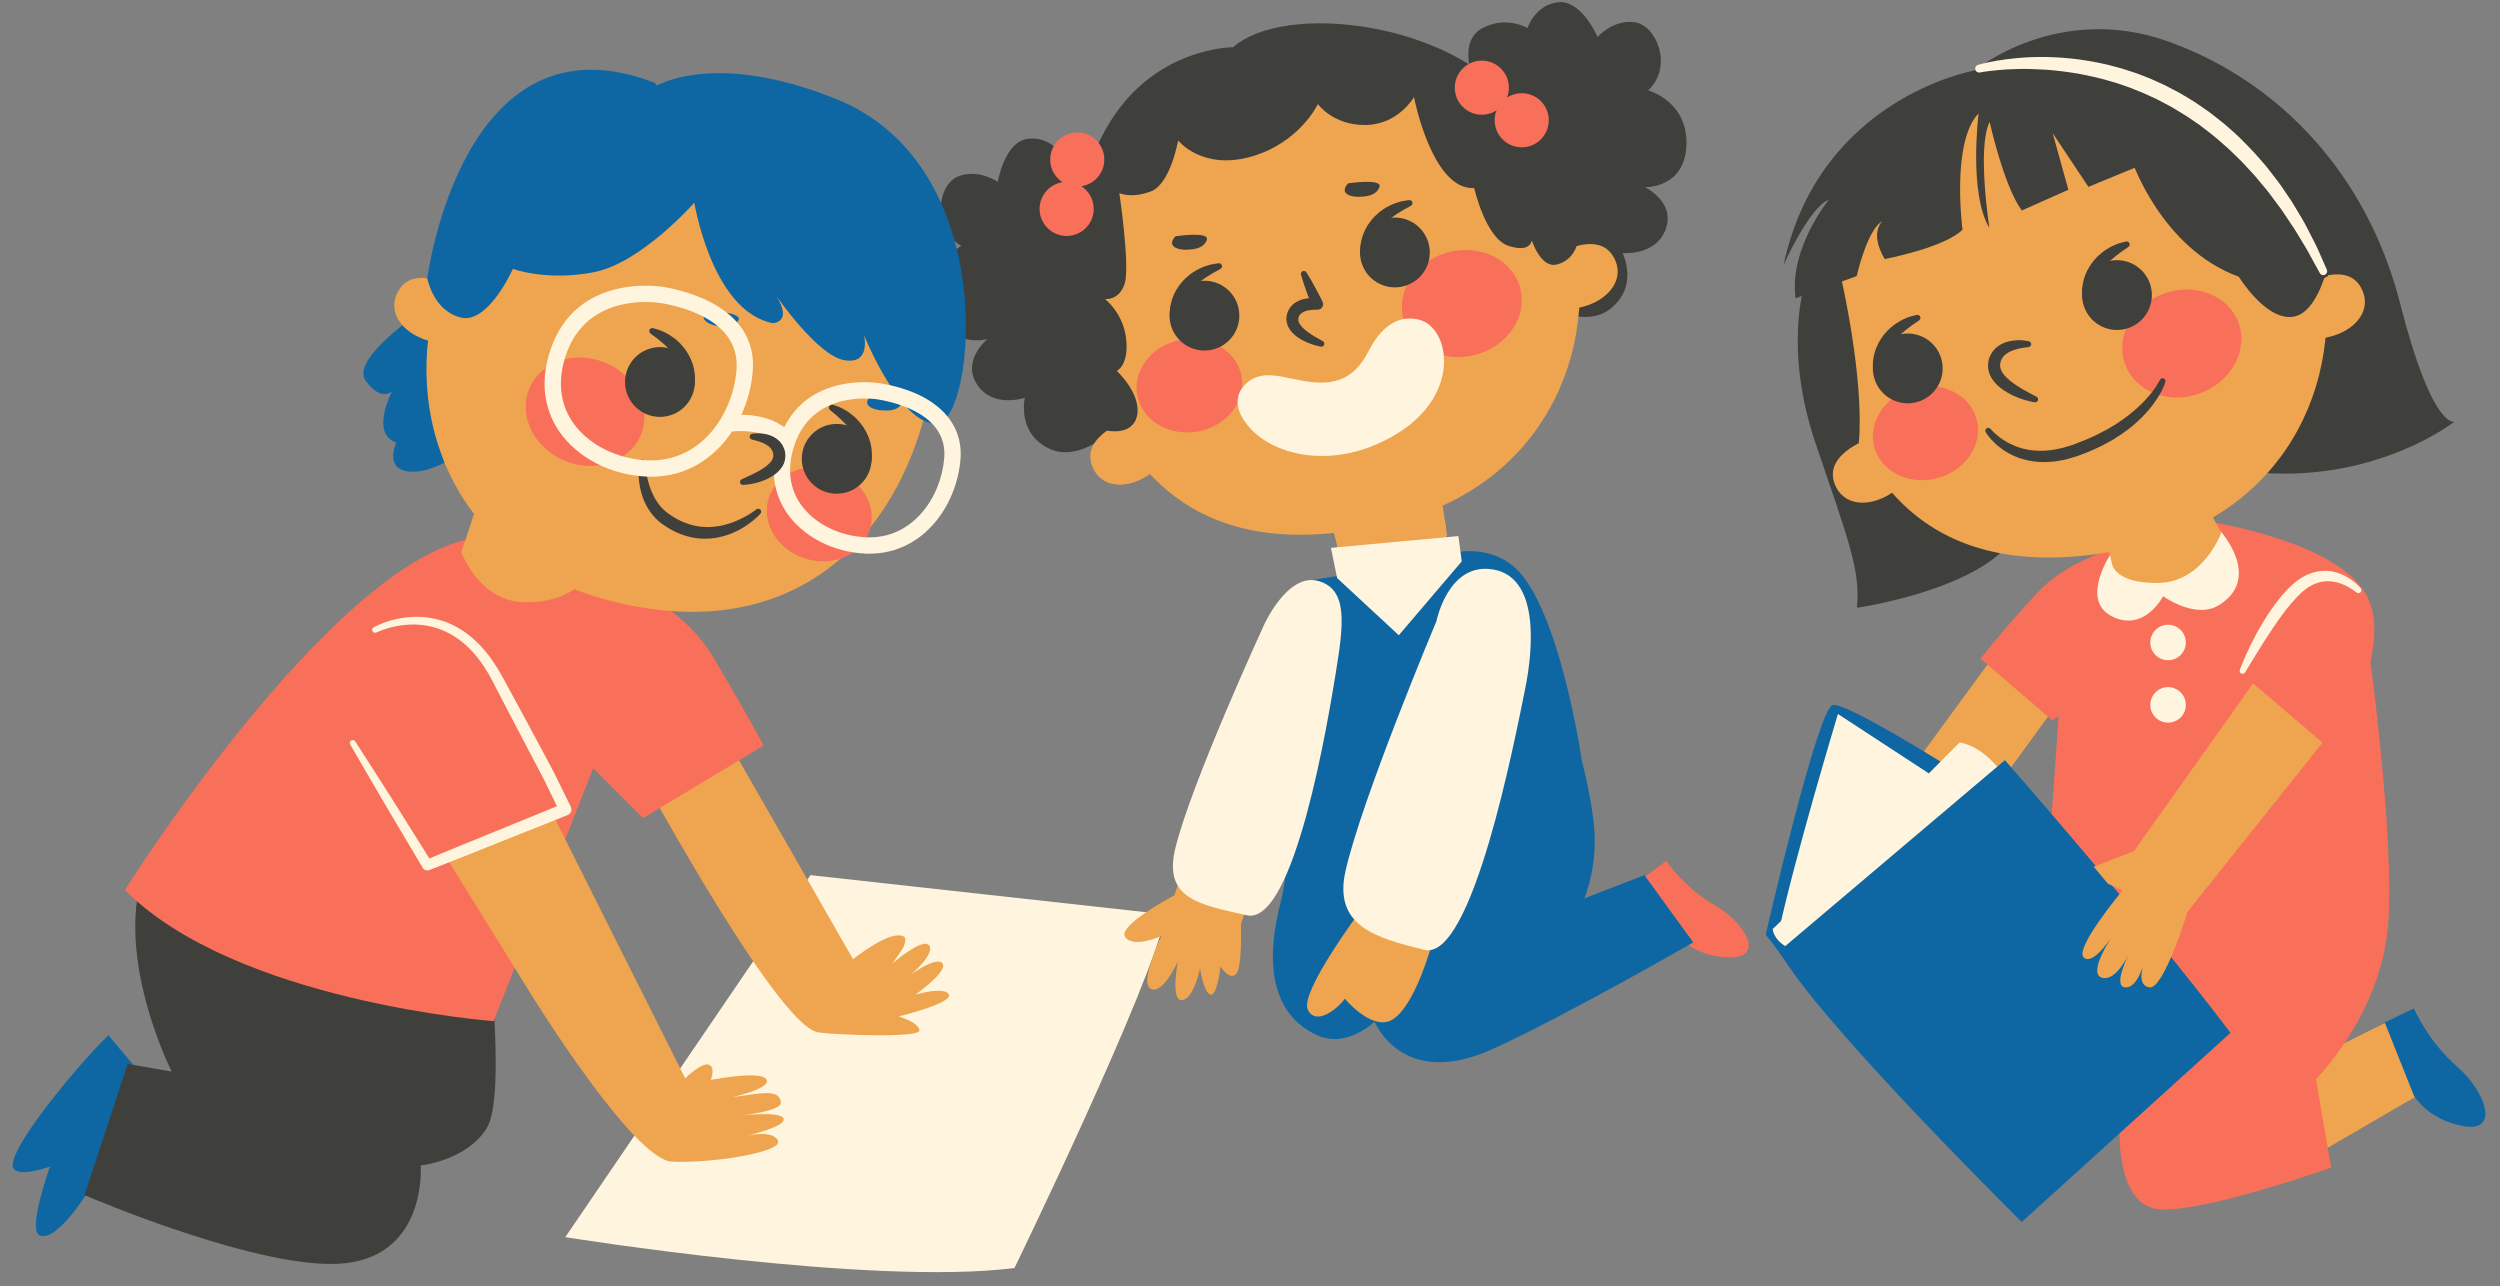 <?xml version="1.0" encoding="UTF-8"?><svg xmlns="http://www.w3.org/2000/svg" xmlns:xlink="http://www.w3.org/1999/xlink" height="242.2" preserveAspectRatio="xMidYMid meet" version="1.0" viewBox="-2.4 -0.4 470.7 242.2" width="470.7" zoomAndPan="magnify"><rect x="-2.4" y="-0.4" width="470.7" height="242.2" fill="#808080" stroke="none"/><g><g id="change1_9"><path d="M306.86,165.031l4.431-3.326c0,0,3.461,5.061,9.16,8.334 c5.698,3.273,9.4,9.703,3.067,9.8c-6.332,0.097-9.352-3.507-9.352-3.507L306.86,165.031z" fill="#F9705A"/></g><g id="change2_10"><path d="M271.504,103.626c0,0,7.557-1.798,12.464,4.027c7.669,9.101,11.431,34.951,11.431,34.951 L271.504,103.626z" fill="#0E67A3"/></g><g id="change2_12"><path d="M297.78,155.834c-0.866-11.957-8.694-35.046-11.995-44.349 c-0.433,0.145-0.918,0.228-1.456,0.228c-3.596,0-4.869-3.592-3.827-6.146l-2.369-1.167 c-11.352,0.07-19.611,2.124-19.611,2.124s26.105,75.034,27.931,74.88 C288.276,181.249,298.883,171.031,297.78,155.834z" fill="#0E67A3"/></g><g id="change2_2"><path d="M14.731,223.114c0,0-6.268,10.461-9.64,9.109c-3.373-1.348,5.731-24.021,8.778-29.591 l6.164,3.777L14.731,223.114z" fill="#0E67A3"/></g><g id="change2_8"><path d="M16.65,215.082c0,0-13.555,7.085-16.326,4.737c-2.772-2.346,13.038-20.975,17.689-25.295 l4.654,5.534L16.65,215.082z" fill="#0E67A3"/></g><g id="change3_8"><path d="M140.637,178.795l-36.605,53.736c0,0,57.523,9.275,84.571,5.81 c0,0,25.966-53.414,28.49-66.577l-66.899-7.393L140.637,178.795z" fill="#FFF5DE"/></g><g id="change4_7"><path d="M131.852,134.215l26.367,45.986c0,0,7.304-5.913,9.687-4.181c0,0,0.592,0.854-0.656,2.637 c-1.145,1.636-1.619,2.348-1.619,2.348s5.849-5.092,6.933-3.36c1.085,1.735-3.574,5.528-3.574,5.528 s4.984-3.685,6.067-2.167s-5.094,5.852-5.094,5.852s5.528-1.627,6.286,0c0.757,1.623-9.427,4.115-9.427,4.115 s3.685,1.085,3.9,2.603c0.216,1.514-15.706,0.875-19.025,0.412c-8.115-1.131-36.196-53.71-36.196-53.71 L131.852,134.215z" fill="#EFA54F"/></g><g id="change2_5"><path d="M76.365,58.63c0,0-12.807,8.627-9.917,12.647c2.888,4.019,4.969,2.015,4.969,2.015 s-4.206,7.868,0.792,9.655c0,0-2.652,5.658,3.386,5.459c6.036-0.198,13.437-7.14,13.437-7.14L76.365,58.63z" fill="#0E67A3"/></g><g id="change4_10"><path d="M224.145,151.903l-5.422,16.266c0,0-10.863,5.692-9.263,7.877 c1.605,2.185,6.819-0.226,6.819-0.226s-4.276,8.876-1.99,9.973c2.284,1.097,5.072-5.159,5.072-5.159 s-1.427,7.463,0.78,7.274c2.207-0.187,3.399-5.932,3.399-5.932s0.724,4.622,1.978,4.906 c1.254,0.283,1.889-5.324,1.889-5.324s1.503,2.56,2.83,1.539c1.327-1.02,1.011-9.534,1.011-9.534 l6.861-20.531L224.145,151.903z" fill="#EFA54F"/></g><g id="change5_16"><path d="M210.105,35.614c0,0,1.02-7.173-3.898-8.511c-4.918-1.339-8.343,1.972-8.343,1.972 s-2.446-3.955-6.814-3.332c-4.368,0.623-5.591,8.109-5.591,8.109s-3.592-2.56-7.463-1.031 c-3.871,1.53-5.086,9.884,0.609,13.06c0,0-6.795,3.715-4.582,11.658c2.212,7.941,9.5,5.904,9.5,5.904 s-4.93,3.975-1.964,8.542c2.964,4.568,8.993,2.505,8.993,2.505s-1.603,6.744,4.735,9.65 c6.339,2.905,14.116-5.468,13.735-5.423C208.644,78.764,210.105,35.614,210.105,35.614z" fill="#3F3F3C"/></g><g id="change5_1"><path d="M274.867,14.136c0,0-2.695-6.725,1.764-9.193c4.459-2.469,8.573-0.069,8.573-0.069 s1.437-4.422,5.826-4.854c4.391-0.433,7.356,6.548,7.356,6.548s2.881-3.34,7.005-2.776 c4.125,0.566,7.288,8.393,2.513,12.831c0,0,7.482,1.996,7.221,10.235c-0.262,8.241-7.824,7.994-7.824,7.994 s5.732,2.689,3.937,7.831c-1.793,5.142-8.141,4.569-8.141,4.569s3.159,6.172-2.307,10.5 c-5.465,4.328-15.011-1.956-14.63-2.003C286.542,55.701,274.867,14.136,274.867,14.136z" fill="#3F3F3C"/></g><g id="change4_14"><path d="M202.388,66.826c7.412,24.568,23.724,39.868,58.655,30.835 c27.73-7.17,39.223-33.563,31.809-58.131c-7.412-24.567-33.672-38.372-58.654-30.835 C209.217,16.233,194.975,42.259,202.388,66.826z" fill="#EFA54F"/></g><g id="change4_4"><path d="M290.359,47.645c0,0,7.87-4.79,10.916,0.124c3.044,4.914-2.024,10.01-9.336,10.097 L290.359,47.645z" fill="#EFA54F"/></g><g id="change4_5"><path d="M210.007,78.585c0,0-8.713,3.003-6.87,8.483c1.841,5.48,9,4.829,13.729-0.748L210.007,78.585 z" fill="#EFA54F"/></g><g id="change5_3"><path d="M246.293,64.865c-0.606-0.111-1.184-0.267-1.759-0.468c-0.575-0.19-1.137-0.445-1.692-0.732 c-0.273-0.162-0.555-0.298-0.816-0.498c-0.27-0.177-0.529-0.385-0.784-0.616 c-0.257-0.217-0.494-0.502-0.716-0.79c-0.207-0.321-0.413-0.641-0.535-1.049 c-0.076-0.19-0.133-0.39-0.146-0.608c-0.019-0.211-0.06-0.43-0.042-0.639 c0.027-0.209,0.06-0.419,0.101-0.626l0.03-0.156l0.004-0.019l0.002-0.009l0.036-0.102l0.01-0.025l0.019-0.051 l0.078-0.201c0.033-0.076,0.039-0.117,0.093-0.22l0.18-0.315c0.061-0.1,0.128-0.208,0.195-0.299l0.203-0.235 c0.135-0.162,0.285-0.3,0.445-0.421c0.155-0.135,0.322-0.24,0.491-0.333 c0.336-0.201,0.684-0.337,1.024-0.442c0.343-0.111,0.682-0.179,1.019-0.227c0.336-0.054,0.67-0.063,1-0.066 c0.34,0.002,0.637,0.015,1.022,0.063l-1.107,1.506c-0.203-0.485-0.385-0.979-0.573-1.47 c-0.192-0.488-0.37-0.984-0.546-1.48c-0.354-0.992-0.689-1.993-0.974-3.016c-0.082-0.297,0.092-0.606,0.39-0.688 c0.241-0.067,0.49,0.036,0.619,0.237c0.573,0.894,1.095,1.811,1.597,2.737c0.251,0.463,0.502,0.926,0.738,1.395 c0.239,0.469,0.485,0.933,0.712,1.408c0.25,0.527,0.025,1.158-0.502,1.408c-0.16,0.076-0.33,0.108-0.494,0.102 L245.5,57.917c-0.189-0.009-0.47-0.009-0.707,0.009c-0.245,0.015-0.488,0.051-0.722,0.086 c-0.233,0.041-0.461,0.092-0.665,0.164c-0.207,0.067-0.4,0.151-0.555,0.253 c-0.085,0.046-0.16,0.099-0.222,0.156c-0.073,0.05-0.138,0.103-0.185,0.167l-0.087,0.087 c-0.017,0.024-0.022,0.043-0.039,0.061c-0.015,0.019-0.031,0.036-0.052,0.052 c-0.021,0.019-0.053,0.12-0.08,0.177l-0.082,0.199l-0.021,0.049l-0.011,0.026l-0.002,0.003 c0.015-0.042-0.034,0.097,0.033-0.093l-0.002,0.004v0.007l-0.006,0.057c-0.011,0.076-0.026,0.151-0.048,0.226 c-0.014,0.076,0.011,0.147,0.003,0.222c-0.014,0.075,0.005,0.153,0.036,0.232 c0.021,0.159,0.123,0.328,0.211,0.503c0.125,0.169,0.231,0.358,0.398,0.531c0.155,0.178,0.325,0.352,0.522,0.515 c0.182,0.172,0.401,0.325,0.601,0.493c0.856,0.624,1.831,1.196,2.815,1.711l0.017,0.009 c0.273,0.143,0.377,0.478,0.235,0.751C246.77,64.796,246.526,64.907,246.293,64.865z" fill="#3F3F3C"/></g><g id="change1_12"><ellipse cx="272.82" cy="56.761" fill="#F9705A" rx="11.369" ry="9.993" transform="scale(-1) rotate(-14.614 -442.628 2127.683)"/></g><g id="change1_7"><ellipse cx="221.504" cy="72.217" fill="#F9705A" rx="9.986" ry="8.774" transform="scale(-1) rotate(-9.649 -855.628 2624.567)"/></g><g id="change5_4"><path d="M217.89,59.03c0.001,0.018-0.034-0.251-0.03-0.655c0.011-0.408,0.044-0.993,0.215-1.669 c0.067-0.344,0.194-0.701,0.321-1.081c0.162-0.366,0.296-0.776,0.527-1.15c0.207-0.388,0.435-0.785,0.724-1.149 c0.258-0.388,0.594-0.721,0.9-1.079c0.331-0.335,0.7-0.628,1.043-0.935c0.37-0.274,0.757-0.512,1.117-0.755 c0.381-0.21,0.762-0.388,1.116-0.56c0.355-0.174,0.72-0.267,1.041-0.38c0.64-0.24,1.211-0.296,1.596-0.369 c0.39-0.058,0.611-0.081,0.611-0.081c0.309-0.032,0.583,0.193,0.612,0.501c0.021,0.217-0.085,0.418-0.258,0.529 l-0.051,0.032c0,0-0.181,0.114-0.498,0.293c-0.159,0.088-0.351,0.198-0.572,0.309 c-0.227,0.105-0.457,0.267-0.718,0.419c-0.253,0.165-0.543,0.313-0.824,0.505c-0.277,0.196-0.565,0.408-0.873,0.603 c-0.283,0.229-0.566,0.475-0.869,0.703c-0.27,0.263-0.566,0.511-0.825,0.79c-0.252,0.285-0.541,0.541-0.757,0.85 c-0.112,0.15-0.231,0.295-0.352,0.435c-0.104,0.153-0.209,0.302-0.31,0.449 c-0.217,0.29-0.377,0.601-0.565,0.878c-0.145,0.298-0.323,0.568-0.443,0.836 c-0.269,0.526-0.454,0.989-0.586,1.312c-0.129,0.328-0.189,0.487-0.19,0.505 c-0.022,0.304-0.289,0.532-0.593,0.508C218.094,59.601,217.867,59.334,217.89,59.03z" fill="#3F3F3C"/></g><g id="change5_9"><circle cx="224.371" cy="59.026" fill="#3F3F3C" r="6.571"/></g><g id="change5_11"><path d="M253.75,47.14c0.002,0.018-0.034-0.251-0.029-0.656c0.01-0.406,0.043-0.993,0.214-1.669 c0.067-0.345,0.194-0.7,0.322-1.081c0.162-0.366,0.295-0.776,0.527-1.149c0.208-0.39,0.435-0.787,0.724-1.151 c0.259-0.386,0.593-0.72,0.901-1.077c0.331-0.334,0.698-0.627,1.043-0.935c0.37-0.274,0.757-0.512,1.116-0.756 c0.382-0.208,0.763-0.387,1.117-0.559c0.355-0.174,0.72-0.267,1.04-0.38c0.641-0.24,1.21-0.297,1.597-0.369 c0.389-0.06,0.611-0.083,0.611-0.083c0.307-0.03,0.581,0.195,0.611,0.502c0.022,0.219-0.084,0.419-0.258,0.529 l-0.05,0.032c0,0-0.181,0.115-0.498,0.295c-0.161,0.087-0.351,0.198-0.572,0.309 c-0.227,0.103-0.459,0.265-0.718,0.419c-0.254,0.165-0.544,0.313-0.824,0.503c-0.277,0.198-0.565,0.408-0.873,0.604 c-0.283,0.23-0.566,0.475-0.871,0.703c-0.27,0.264-0.565,0.511-0.823,0.791c-0.252,0.285-0.542,0.541-0.757,0.85 c-0.113,0.15-0.231,0.293-0.352,0.435c-0.106,0.151-0.21,0.301-0.314,0.449 c-0.216,0.289-0.376,0.599-0.565,0.878c-0.145,0.298-0.324,0.566-0.443,0.835 c-0.269,0.527-0.454,0.989-0.586,1.312c-0.129,0.33-0.189,0.489-0.19,0.506 c-0.022,0.304-0.289,0.531-0.594,0.508C253.954,47.709,253.727,47.444,253.75,47.14z" fill="#3F3F3C"/></g><g id="change5_5"><path d="M266.6,45.513c0.897,3.516-1.226,7.095-4.741,7.991c-3.519,0.897-7.097-1.227-7.994-4.742 c-0.895-3.519,1.227-7.096,4.744-7.994C262.126,39.873,265.702,41.997,266.6,45.513z" fill="#3F3F3C"/></g><g id="change5_13"><path d="M219.421,26.034c0,0,4.408,5.649,13.632,3.089c9.223-2.56,12.68-9.931,12.68-9.931 s2.802,4.009,8.973,3.941c6.173-0.069,9.121-5.252,9.121-5.252s3.372,17.566,11.335,17.132 c0,0,2.152,9.441,6.404,10.859c4.251,1.419,4.44-1.019,4.44-1.019s1.639,5.215,4.627,4.563 c2.99-0.653,3.784-3.426,3.784-3.426s0.291-11.457-11.808-26.898c-12.097-15.442-43.159-19.166-52.845-10.594 c0,0-15.368-0.111-24.011,15.514c-7.371,13.322-9.995,28.429-4.047,46.546c0,0,1.867,6.755,4.306,10.12 c0,0,5.008,1.083,5.702-2.989c0.695-4.07-3.848-8.254-3.848-8.254s2.275-0.999,1.777-5.936 c-0.499-4.938-4.006-7.604-4.006-7.604s2.649,0.356,3.71-2.861c1.06-3.218-0.996-17.07-0.996-17.07 s2.255,1.08,5.947-0.331C217.993,34.222,219.421,26.034,219.421,26.034z" fill="#3F3F3C"/></g><g id="change3_7"><path d="M232.145,79.193c0,0-3.304-3.886-0.183-7.125c2.94-3.052,6.697-1.505,10.907-0.77 c5.042,0.881,9.375,0.397,12.392-5.56c3.018-5.956,6.789-6.678,9.607-5.928 c5.661,1.507,7.952,13.809-4.027,21.307C248.862,88.617,236.503,85.338,232.145,79.193z" fill="#FFF5DE"/></g><g id="change2_4"><path d="M244.573,108.814l27.404-4.415l14.269,68.074l20.966-8.103l9.19,12.662 c0,0-23.707,13.664-37.644,20.028c-17.227,7.868-22.349-5.114-22.349-5.114s-5.195,5.114-10.804,2.578 c-7.383-3.338-10.357-11.493-6.929-24.846c1.467-5.717,2.701-20.895,3.106-28.757 C242.798,121.16,244.573,108.814,244.573,108.814z" fill="#0E67A3"/></g><g id="change3_12"><path d="M249.352,102.276c0,0,1.2,5.108,4.476,6.632c3.274,1.525,12.938-0.556,14.882-2.932 c1.942-2.376,0.959-6.385,0.959-8.281C269.668,95.636,249.352,102.276,249.352,102.276z" fill="#FFF5DE"/></g><g id="change4_9"><path d="M249.352,102.276l-2.35-9.078l21.334-4.127l1.706,11.212c0,0-2.419,6.302-10.894,6.407 C250.675,106.793,249.352,102.276,249.352,102.276z" fill="#EFA54F"/></g><g id="change4_19"><path d="M253.433,171.515c0,0-11.038,14.852-9.617,18.114c1.417,3.263,5.644-0.084,6.989-1.998 c0,0,4.589,5.571,8.333,4.236c3.742-1.335,6.876-10.329,8.133-14.738 C267.271,177.129,259.955,170.088,253.433,171.515z" fill="#EFA54F"/></g><g id="change5_26"><path d="M89.252,175.213c0,0,3.787,30.655,0,36.785c-3.786,6.131-12.441,7.033-12.441,7.033 s1.261,16.59-14.066,18.392c-15.326,1.804-49.227-12.803-49.227-12.803l8.114-24.703l8.295,1.442 c0,0-14.425-28.492-1.443-44.72L89.252,175.213z" fill="#3F3F3C"/></g><g id="change1_1"><path d="M109.288,107.292c0,0,15.508,3.967,22.722,16.229c7.212,12.262,9.375,16.455,9.375,16.455 l-22.72,13.659l-9.377-9.377l-18.753,47.605c0,0-48.508-3.606-69.424-24.703c0,0,38.228-60.723,64.915-66.067 L109.288,107.292z" fill="#F9705A"/></g><g id="change4_15"><path d="M170.834,80.809c-7.733,24.471-28.018,40.258-59.504,31.588 c-27.617-7.604-38.782-34.074-31.049-58.543c7.732-24.468,34.172-37.93,59.053-30.066 C164.214,31.651,178.565,56.341,170.834,80.809z" fill="#EFA54F"/></g><g id="change4_3"><path d="M83.693,54.11c0,0-7.808-4.894-10.916-0.019c-3.108,4.873,1.892,10.037,9.202,10.219 L83.693,54.11z" fill="#EFA54F"/></g><g id="change1_8"><path d="M118.259,81.478c-2.11,5.1-8.525,7.282-14.326,4.882 c-5.801-2.404-8.794-8.485-6.682-13.585c2.112-5.096,8.527-7.281,14.329-4.877 C117.379,70.302,120.371,76.381,118.259,81.478z" fill="#F9705A"/></g><g id="change1_10"><ellipse cx="151.854" cy="96.4" fill="#F9705A" rx="9.985" ry="8.775" transform="rotate(17.536 151.836 96.383)"/></g><g id="change5_20"><path d="M160.399,87.103c0.003-0.018-0.026-0.184-0.09-0.532c-0.069-0.345-0.162-0.833-0.323-1.401 c-0.067-0.286-0.19-0.584-0.275-0.905c-0.133-0.309-0.231-0.644-0.387-0.969 c-0.072-0.165-0.147-0.333-0.222-0.5c-0.092-0.162-0.181-0.327-0.263-0.494 c-0.151-0.345-0.387-0.65-0.58-0.98c-0.2-0.323-0.443-0.622-0.657-0.933 c-0.255-0.282-0.485-0.577-0.719-0.857c-0.266-0.25-0.508-0.512-0.742-0.758 c-0.239-0.241-0.495-0.442-0.713-0.653c-0.225-0.199-0.421-0.403-0.623-0.548 c-0.196-0.151-0.362-0.296-0.502-0.414c-0.277-0.237-0.435-0.383-0.435-0.383l-0.042-0.041 c-0.226-0.213-0.236-0.566-0.023-0.791c0.149-0.16,0.371-0.211,0.567-0.153c0,0,0.215,0.065,0.584,0.198 c0.366,0.144,0.914,0.309,1.497,0.666c0.294,0.172,0.634,0.335,0.948,0.572c0.315,0.238,0.654,0.485,0.988,0.763 c0.308,0.309,0.642,0.617,0.951,0.956c0.279,0.367,0.585,0.727,0.846,1.118c0.233,0.409,0.499,0.802,0.679,1.23 c0.212,0.414,0.359,0.846,0.489,1.268c0.156,0.412,0.209,0.84,0.297,1.228c0.053,0.4,0.109,0.773,0.109,1.123 c0.039,0.697-0.04,1.278-0.107,1.68c-0.074,0.398-0.162,0.654-0.156,0.638 c-0.034,0.302-0.309,0.519-0.612,0.484C160.581,87.679,160.363,87.405,160.399,87.103z" fill="#3F3F3C"/></g><g id="change5_10"><circle cx="155.135" cy="85.987" fill="#3F3F3C" r="6.572"/></g><g id="change5_24"><path d="M127.172,72.347c0.002-0.018-0.035-0.183-0.119-0.526c-0.086-0.34-0.205-0.823-0.398-1.381 c-0.084-0.282-0.222-0.572-0.327-0.887c-0.148-0.303-0.264-0.631-0.438-0.948c-0.082-0.161-0.165-0.322-0.248-0.487 c-0.101-0.156-0.198-0.316-0.29-0.479c-0.17-0.336-0.422-0.628-0.632-0.945c-0.219-0.313-0.477-0.598-0.708-0.897 c-0.27-0.267-0.518-0.548-0.766-0.815c-0.279-0.235-0.535-0.484-0.782-0.718 c-0.252-0.228-0.519-0.413-0.747-0.611c-0.235-0.189-0.442-0.381-0.652-0.514 c-0.205-0.141-0.379-0.275-0.525-0.385c-0.289-0.222-0.454-0.361-0.454-0.361l-0.045-0.037 c-0.235-0.199-0.266-0.553-0.066-0.788c0.142-0.168,0.36-0.232,0.56-0.184c0,0,0.217,0.052,0.595,0.165 c0.371,0.124,0.929,0.259,1.529,0.585c0.303,0.157,0.651,0.299,0.978,0.519 c0.328,0.22,0.681,0.45,1.029,0.709c0.324,0.289,0.675,0.58,1.003,0.9c0.298,0.352,0.623,0.694,0.904,1.07 c0.257,0.396,0.543,0.773,0.745,1.191c0.236,0.4,0.407,0.825,0.559,1.239c0.18,0.401,0.255,0.827,0.365,1.21 c0.073,0.396,0.151,0.766,0.17,1.116c0.077,0.692,0.029,1.278-0.016,1.682 c-0.051,0.402-0.124,0.662-0.119,0.644c-0.019,0.305-0.28,0.536-0.585,0.518 C127.385,72.913,127.154,72.65,127.172,72.347z" fill="#3F3F3C"/></g><g id="change5_8"><circle cx="121.855" cy="71.522" fill="#3F3F3C" r="6.571"/></g><g id="change4_1"><path d="M107.442,108.841l2.3-9.763L87.189,95.333l-2.727,8.235c0,0,3.371,9.282,11.846,9.42 C104.78,113.123,107.442,108.841,107.442,108.841z" fill="#EFA54F"/></g><g id="change2_9"><path d="M128.15,36.847c0,0,3.201,21.3,14.957,23.601c0,0,3.812-0.084,0.666-5.134 c0,0,7.708,11.249,12.81,12.106s3.678-4.743,3.678-4.743s7.038,17.459,13.911,16.654 c6.872-0.806,12.307-48.344-19.038-61.044c-23.793-9.64-34.764-2.109-34.764-2.109L128.15,36.847z" fill="#0E67A3"/></g><g id="change2_13"><path d="M128.312,37.775c0,0-9.964,11.335-18.891,13.075c-8.929,1.739-15.254-0.629-15.254-0.629 s-4.638,10.47-9.833,9.164c-5.194-1.307-6.281-7.381-6.281-7.381s6.534-50.955,42.867-36.785 C120.921,15.219,132.12,30.667,128.312,37.775z" fill="#0E67A3"/></g><g id="change2_3"><path d="M161.648,74.09c0,0,6.644-0.201,5.777,1.41c-0.867,1.612-2.793,1.425-3.971,1.357 C162.281,76.79,159.511,75.954,161.648,74.09z" fill="#0E67A3"/></g><g id="change2_7"><path d="M130.975,58.035c0,0,6.637,0.37,5.633,1.901c-1.003,1.531-2.903,1.179-4.07,1.011 C131.371,60.78,128.684,59.709,130.975,58.035z" fill="#0E67A3"/></g><g id="change4_6"><path d="M101.658,152.913l25.519,50.852c0,0,13.964-3.191,14.783-0.817 c0.584,1.696-6.49,3.226-6.49,3.226c5.315-0.709,9.021-1.669,9.146,1.063c0.068,1.56-7.517,2.409-7.517,2.409 s7.479-0.92,8.045,0.569c0.568,1.489-6.84,3.188-6.84,3.188s4.997-1.123,5.777,1.029 c0.779,2.153-12.729,4.247-19.977,3.886c-7.248-0.36-26.243-31.076-26.243-31.076l-16.123-26.011L101.658,152.913z" fill="#EFA54F"/></g><g id="change4_16"><path d="M126.211,203.007c0,0,3.472-3.561,4.913-2.929c1.444,0.631,0,3.606,0,3.606 s-4.012,1.578-4.146,1.578S126.211,203.007,126.211,203.007z" fill="#EFA54F"/></g><g><g id="change4_12"><path d="M431.172,218.434l21.567-12.548l-5.532-13.941c0,0-19.323,9.444-19.323,9.931 C427.884,202.364,431.172,218.434,431.172,218.434z" fill="#EFA54F"/></g><g id="change4_18"><path d="M372.152 124.23L344.818 161.621 355.537 172.473 384.808 132.316z" fill="#EFA54F"/></g><g id="change1_5"><path d="M392.935,105.454c0,0,6.192-2.571,2.42-2.285c-1.478,0.112-9.232,2.724-14.19,8.054 c-5.943,6.392-10.674,12.401-10.674,12.401l13.551,11.632l8.894-6.984V105.454z" fill="#F9705A"/></g><g id="change1_2"><path d="M443.293,119.533c0,0,5.334,37.775,3.914,54.458c-1.422,16.683-13.555,28.789-13.555,28.789 l2.853,16.657c0,0-23.723,8.437-32.245,7.862c-8.523-0.576-7.564-15.724-7.564-15.724L383.466,159.04l2.503-35.545 c0,0,2.674-17.896,10.696-20.744c13.852-4.918,17.162-4.87,17.162-4.87s24.706,3.766,29.623,14.339 c4.916,10.572-6.944,29.364-6.944,29.364l-19.295-9.269c0,0,5.756-24.849,20.329-22.955" fill="#F9705A"/></g><g id="change2_11"><path d="M365.499,144.573c0,0-19.981-12.626-22.802-12.248c-2.821,0.377-12.656,43.278-12.656,43.278 s1.703,2.043,3.59,4.787c1.885,2.746,24.58-10.664,25.051-10.898 C359.152,169.257,365.499,144.573,365.499,144.573z" fill="#0E67A3"/></g><g id="change3_2"><path d="M369.732,151.083l-26.086-17.055c0,0-8.026,26.637-11.036,40.517L369.732,151.083z" fill="#FFF5DE"/></g><g id="change3_4"><path d="M374.313,144.808c0,0-3.289-4.701-7.757-5.406c0,0-34.754,34.902-35.105,35.019 c-0.353,0.117,0.666,4.115,5.956,4.295C342.697,178.894,374.313,144.808,374.313,144.808z" fill="#FFF5DE"/></g><g id="change5_18"><path d="M369.389,12.866c0,0,15.679-12.993,36.665-5.378c20.987,7.615,37.305,25.222,43.438,49.24 c6.134,24.021,10.255,22.255,10.255,22.255s-14.382,11.337-36.627,9.621c-22.247-1.718-53.499-75.1-53.499-75.1" fill="#3F3F3C"/></g><g id="change5_7"><path d="M337.404,53.056c0,0-4.059,12.049,2.025,29.992c6.082,17.944,8.537,24.002,7.787,30.992 c0,0,22.934-3.334,29.413-13.051c6.477-9.715-29.211-58.14-29.211-58.14L337.404,53.056z" fill="#3F3F3C"/></g><g id="change2_6"><path d="M332.61,178.675l42.474-35.952c0,0,26.588,30.267,42.472,51.336l-39.294,35.617 C378.262,229.676,339.466,191.383,332.61,178.675z" fill="#0E67A3"/></g><g id="change4_2"><path d="M342.685,70.061c6.769,24.754,22.674,40.475,57.83,32.355 c27.91-6.443,40.085-32.527,33.316-57.282c-6.769-24.752-32.662-39.237-57.831-32.355 C350.833,19.663,335.917,45.31,342.685,70.061z" fill="#EFA54F"/></g><g id="change4_13"><path d="M431.127,53.182c0,0,7.993-4.584,10.909,0.409c2.915,4.99-2.285,9.953-9.596,9.85 L431.127,53.182z" fill="#EFA54F"/></g><g id="change4_8"><path d="M349.994,82.014c0,0-8.786,2.776-7.089,8.303c1.697,5.525,8.872,5.062,13.745-0.39 L349.994,82.014z" fill="#EFA54F"/></g><g id="change5_21"><path d="M380.701,75.341c0,0-0.321-0.043-0.853-0.162c-0.532-0.123-1.288-0.322-2.171-0.661 s-1.899-0.803-2.919-1.511c-0.504-0.361-1.027-0.766-1.488-1.294c-0.462-0.521-0.897-1.149-1.153-1.913 c-0.25-0.76-0.279-1.628-0.09-2.386l0.033-0.143l0.018-0.071l0.004-0.018l0.003-0.009l0.034-0.103 l0.011-0.026l0.083-0.205l0.176-0.408c0.213-0.356,0.435-0.764,0.69-1.001c0.476-0.571,1.087-0.914,1.64-1.185 c0.565-0.249,1.112-0.403,1.61-0.477c0.999-0.169,1.81-0.121,2.371-0.061c0.28,0.029,0.5,0.073,0.649,0.1 c0.156,0.032,0.24,0.049,0.24,0.049c0.299,0.062,0.491,0.355,0.43,0.654 c-0.051,0.244-0.253,0.416-0.487,0.44l-0.056,0.005c0,0-0.066,0.006-0.191,0.019 c-0.133,0.017-0.326,0.042-0.574,0.074c-0.491,0.071-1.195,0.198-1.956,0.457 c-0.384,0.122-0.761,0.31-1.126,0.514c-0.343,0.229-0.681,0.482-0.906,0.805 c-0.156,0.16-0.164,0.293-0.273,0.419l-0.144,0.407l-0.075,0.207l-0.01,0.026 c-0.008,0.023,0.06-0.177,0.03-0.09v0.004l-0.002,0.009l-0.008,0.037l-0.013,0.074 c-0.085,0.396-0.06,0.773,0.071,1.157c0.234,0.783,0.978,1.562,1.754,2.205 c0.792,0.644,1.647,1.176,2.392,1.619c0.753,0.433,1.402,0.78,1.859,1.017 c0.456,0.234,0.717,0.368,0.717,0.368l0.01,0.005c0.274,0.141,0.383,0.478,0.241,0.753 C381.163,75.258,380.93,75.372,380.701,75.341z" fill="#3F3F3C"/></g><g id="change1_14"><ellipse cx="408.439" cy="64.29" fill="#F9705A" rx="11.369" ry="9.994" transform="scale(-1) rotate(-20.254 -359.879 2286.603)"/></g><g id="change1_3"><ellipse cx="360.125" cy="81.165" fill="#F9705A" rx="9.984" ry="8.774" transform="rotate(164.709 360.126 81.16)"/></g><g id="change5_25"><path d="M405.295,71.532c0,0-0.012,0.037-0.034,0.109c-0.028,0.079-0.07,0.195-0.125,0.347 c-0.112,0.286-0.277,0.705-0.541,1.205c-0.525,0.998-1.363,2.387-2.642,3.833 c-0.631,0.729-1.367,1.473-2.194,2.202c-0.423,0.351-0.841,0.738-1.303,1.086 c-0.462,0.347-0.939,0.696-1.429,1.044c-0.506,0.322-1.02,0.65-1.539,0.983 c-0.524,0.325-1.082,0.606-1.633,0.907c-0.547,0.313-1.128,0.561-1.703,0.828 c-0.578,0.262-1.15,0.546-1.749,0.758c-0.595,0.223-1.19,0.445-1.783,0.667l-0.164,0.058l-0.11,0.032 l-0.222,0.064l-0.442,0.127l-0.881,0.254c-0.571,0.181-1.279,0.258-1.902,0.377 c-0.642,0.141-1.267,0.115-1.885,0.173c-1.238,0.06-2.446-0.073-3.566-0.29 c-0.558-0.12-1.092-0.287-1.606-0.435c-0.496-0.208-0.987-0.378-1.432-0.601 c-0.892-0.44-1.664-0.925-2.286-1.43c-0.64-0.482-1.133-0.979-1.526-1.393 c-0.396-0.414-0.659-0.784-0.843-1.033c-0.088-0.13-0.155-0.231-0.201-0.298 c-0.048-0.077-0.072-0.117-0.072-0.117c-0.161-0.258-0.083-0.598,0.175-0.759 c0.231-0.144,0.526-0.097,0.701,0.098l0.042,0.047c0,0,0.092,0.102,0.265,0.293 c0.188,0.197,0.477,0.474,0.864,0.81c0.391,0.33,0.875,0.724,1.485,1.086 c0.597,0.384,1.319,0.729,2.115,1.058c0.399,0.164,0.837,0.273,1.274,0.422 c0.457,0.087,0.919,0.216,1.405,0.289c0.977,0.131,2.017,0.179,3.095,0.099c1.106-0.073,2.127-0.283,3.263-0.566 l0.879-0.264l0.44-0.133l0.222-0.066l0.11-0.034c0.051-0.016-0.055,0.018-0.04,0.013l0.014-0.005l0.026-0.01 l0.052-0.02c0.56-0.217,1.121-0.435,1.683-0.652c0.57-0.198,1.111-0.458,1.658-0.699 c0.545-0.246,1.099-0.473,1.613-0.761c0.518-0.281,1.047-0.533,1.55-0.815 c0.497-0.293,0.987-0.584,1.47-0.869c0.932-0.619,1.832-1.221,2.635-1.86c0.801-0.638,1.533-1.272,2.172-1.897 c1.276-1.25,2.223-2.412,2.792-3.28c0.284-0.434,0.5-0.777,0.633-1.016c0.061-0.114,0.108-0.201,0.141-0.259 c0.032-0.067,0.049-0.102,0.049-0.102l0.005-0.011c0.132-0.275,0.463-0.392,0.738-0.26 C405.257,70.989,405.375,71.273,405.295,71.532z" fill="#3F3F3C"/></g><g id="change5_17"><path d="M350.341,69.606c0.004,0.018-0.06-0.246-0.095-0.649 c-0.029-0.406-0.055-0.992,0.05-1.681c0.032-0.35,0.124-0.716,0.214-1.108 c0.125-0.379,0.217-0.801,0.412-1.196c0.168-0.407,0.354-0.825,0.606-1.215c0.22-0.411,0.519-0.776,0.79-1.161 c0.297-0.365,0.635-0.694,0.946-1.033c0.341-0.309,0.702-0.585,1.037-0.862c0.358-0.246,0.72-0.46,1.057-0.667 c0.335-0.207,0.689-0.336,0.997-0.48c0.613-0.302,1.176-0.415,1.553-0.524c0.381-0.098,0.6-0.142,0.6-0.142 c0.303-0.061,0.598,0.136,0.658,0.439c0.043,0.214-0.043,0.425-0.204,0.551l-0.047,0.037 c0,0-0.17,0.132-0.468,0.342c-0.15,0.103-0.329,0.231-0.539,0.364c-0.215,0.126-0.429,0.309-0.672,0.488 c-0.236,0.189-0.511,0.364-0.77,0.583c-0.257,0.223-0.522,0.461-0.81,0.685 c-0.26,0.257-0.518,0.529-0.797,0.785c-0.243,0.29-0.513,0.564-0.742,0.868 c-0.223,0.309-0.485,0.591-0.669,0.92c-0.099,0.16-0.202,0.316-0.308,0.467 c-0.091,0.161-0.18,0.321-0.268,0.477c-0.186,0.31-0.315,0.634-0.476,0.929 c-0.116,0.31-0.267,0.596-0.359,0.875c-0.216,0.551-0.353,1.029-0.454,1.364 c-0.096,0.34-0.141,0.504-0.139,0.522c0.007,0.305-0.235,0.557-0.54,0.564 C350.6,70.153,350.347,69.911,350.341,69.606z" fill="#3F3F3C"/></g><g id="change5_2"><circle cx="356.791" cy="68.966" fill="#3F3F3C" r="6.571"/></g><g id="change5_22"><path d="M389.735,55.794c0.004,0.018-0.06-0.246-0.096-0.649 c-0.028-0.406-0.053-0.993,0.051-1.681c0.032-0.35,0.124-0.716,0.214-1.109 c0.125-0.379,0.217-0.801,0.411-1.196c0.169-0.407,0.355-0.825,0.606-1.215c0.221-0.41,0.52-0.775,0.791-1.161 c0.297-0.365,0.635-0.693,0.946-1.034c0.342-0.308,0.702-0.584,1.037-0.861c0.358-0.245,0.72-0.46,1.057-0.666 c0.335-0.207,0.689-0.336,0.997-0.481c0.614-0.302,1.176-0.415,1.553-0.524c0.381-0.097,0.6-0.142,0.6-0.141 c0.304-0.061,0.598,0.136,0.658,0.439c0.044,0.215-0.042,0.425-0.203,0.551l-0.048,0.037 c0,0-0.169,0.132-0.467,0.342c-0.15,0.103-0.33,0.231-0.54,0.364c-0.215,0.126-0.429,0.31-0.672,0.488 c-0.236,0.189-0.511,0.365-0.77,0.583c-0.257,0.223-0.521,0.46-0.81,0.685 c-0.26,0.257-0.518,0.529-0.797,0.785c-0.242,0.29-0.513,0.565-0.743,0.868 c-0.222,0.309-0.485,0.591-0.669,0.92c-0.098,0.16-0.2,0.315-0.308,0.467 c-0.09,0.162-0.179,0.321-0.267,0.477c-0.185,0.31-0.315,0.635-0.476,0.93 c-0.115,0.31-0.266,0.596-0.359,0.874c-0.216,0.551-0.353,1.028-0.453,1.364 c-0.097,0.34-0.142,0.504-0.14,0.521c0.007,0.306-0.235,0.558-0.54,0.565 C389.995,56.341,389.742,56.1,389.735,55.794z" fill="#3F3F3C"/></g><g id="change5_27"><path d="M402.36,52.914c1.239,3.411-0.52,7.18-3.931,8.418 c-3.414,1.239-7.184-0.524-8.422-3.934c-1.237-3.413,0.524-7.182,3.937-8.42 C397.356,47.74,401.125,49.502,402.36,52.914z" fill="#3F3F3C"/></g><g id="change5_6"><path d="M369.389,12.866c0,0-29.235,5.038-35.988,36.642c0,0,4.902-10.996,8.551-12.32 c0,0-7.549,9.17-6.281,18.57l11.506-4.175c0,0,1.982-8.866,4.875-10.344c0,0-2.586,2.01,0.4,7.143 c0,0,11.258-2.156,14.648-5.53c0,0-2.178-16.574,3.031-21.894c0,0-1.899,15.051,2.031,21.556 c0,0-2.375-15.214,0.05-19.953c0,0,2.654,12.041,6.05,16.669l8.773-3.898l-2.954-10.647l6.727,10.099 l16.543-6.821C407.35,27.962,398.199,0.552,369.389,12.866z" fill="#3F3F3C"/></g><g id="change5_29"><path d="M404.08,29.31c0,0,6.156,8.664,16.974,14.821c0,0,5.723,13.484,14.837,7.436 c0,0,3.467-17.984-16.019-32.333c-19.487-14.346-38.645-13.918-49.677-6.703L404.08,29.31z" fill="#3F3F3C"/></g><g id="change4_11"><path d="M421.815,128.273l-22.44,31.577l-7.582,2.932L394.493,166l2.763,1.228 c0,0-9.246,11.036-7.309,12.677c1.94,1.642,5.817-4.771,5.817-4.771s-5.221,7.456-2.536,8.498 c2.685,1.045,5.221-4.472,5.221-4.472s-3.134,6.121-0.746,6.34c2.387,0.222,3.579-4.701,3.579-4.701 s-1.639,4.348,1.044,4.71c2.685,0.361,7.158-14.254,7.158-14.254l25.393-31.828L421.815,128.273z" fill="#EFA54F"/></g><g id="change3_17"><path d="M395.066,103.809c0,0-5.849,8.629,0.031,11.761c6.156,3.278,9.78-3.708,9.78-3.708 s6.04,4.367,10.419,1.726c8.372-5.05,0.422-13.932,0.422-13.932L395.066,103.809z" fill="#FFF5DE"/></g><g id="change4_17"><path d="M395.212,105.599l-2.503-10.512l18.689-3.383l4.414,8.233c0,0-3.371,9.282-11.846,9.42 C395.494,109.494,395.212,105.599,395.212,105.599z" fill="#EFA54F"/></g><g id="change3_11"><path d="M441.275,111.137c0,0-0.023-0.019-0.068-0.057c-0.043-0.032-0.106-0.08-0.188-0.143 c-0.175-0.129-0.44-0.311-0.783-0.528c-0.341-0.223-0.779-0.452-1.284-0.685 c-0.517-0.204-1.1-0.432-1.749-0.55c-0.645-0.14-1.352-0.179-2.073-0.094 c-0.731,0.046-1.452,0.348-2.186,0.658c-0.174,0.103-0.351,0.208-0.528,0.314l-0.267,0.158l-0.067,0.039 l-0.034,0.019c-0.015,0.01,0.1-0.069,0.048-0.032l-0.01,0.007l-0.018,0.014l-0.141,0.11l-0.567,0.444 l-0.287,0.22l-0.231,0.223c-0.616,0.558-1.27,1.264-1.878,1.989c-0.621,0.72-1.204,1.486-1.77,2.247 c-0.548,0.779-1.107,1.533-1.608,2.297c-0.505,0.76-1,1.495-1.449,2.205c-0.449,0.712-0.875,1.386-1.267,2.007 c-0.769,1.255-1.429,2.296-1.862,3.04c-0.443,0.736-0.697,1.157-0.697,1.157 c-0.157,0.263-0.499,0.348-0.762,0.19c-0.23-0.138-0.322-0.417-0.237-0.661c0,0,0.169-0.478,0.503-1.287 c0.349-0.802,0.827-1.958,1.491-3.305c0.334-0.672,0.695-1.401,1.113-2.155c0.41-0.758,0.856-1.553,1.352-2.355 c0.491-0.805,1.019-1.631,1.588-2.449c0.585-0.81,1.19-1.629,1.852-2.418 c0.674-0.782,1.369-1.53,2.215-2.264c0.411-0.403,0.787-0.609,1.181-0.909l0.146-0.104l0.092-0.065 l0.044-0.024l0.088-0.048l0.352-0.19c0.234-0.124,0.467-0.247,0.697-0.368c0.976-0.394,1.977-0.696,2.959-0.699 c0.243-0.025,0.482-0.021,0.717,0.001c0.234,0.018,0.467,0.024,0.691,0.055c0.442,0.093,0.877,0.153,1.265,0.296 c0.8,0.223,1.456,0.588,2.021,0.913c0.55,0.35,1.006,0.678,1.355,0.981 c0.358,0.29,0.605,0.561,0.776,0.74c0.088,0.097,0.154,0.17,0.199,0.22 c0.039,0.047,0.059,0.071,0.059,0.071c0.196,0.235,0.164,0.585-0.071,0.78c-0.208,0.173-0.507,0.168-0.709,0 L441.275,111.137z" fill="#FFF5DE"/></g><g id="change3_10"><circle cx="405.804" cy="120.566" fill="#FFF5DE" r="3.344"/></g><g id="change3_5"><circle cx="405.804" cy="132.316" fill="#FFF5DE" r="3.344"/></g><g id="change2_1"><path d="M446.596,192.11l5.489-2.648c0,0,2.66,6.196,8.115,10.939 c5.456,4.741,8.087,12.467,1.231,11.228c-6.856-1.241-9.349-5.771-9.349-5.771L446.596,192.11z" fill="#0E67A3"/></g><g id="change5_28"><path d="M398.915,29.636c0,0,5.532,16.719,20.216,22.073c0,0,4.84,7.98,9.953,7.562 s7.043-10.69,7.043-10.69L408.44,26.127L398.915,29.636z" fill="#3F3F3C"/></g><g id="change3_13"><path d="M370.016,11.817c0,0,0.079-0.022,0.231-0.066c0.156-0.041,0.387-0.102,0.688-0.181 c0.598-0.144,1.47-0.36,2.594-0.539c1.121-0.193,2.49-0.376,4.069-0.511 c1.578-0.155,3.368-0.21,5.322-0.185c1.953,0.036,4.07,0.184,6.295,0.482 c2.217,0.336,4.561,0.732,6.918,1.425c1.194,0.29,2.364,0.731,3.572,1.103 c1.176,0.464,2.397,0.863,3.561,1.422c0.588,0.266,1.178,0.534,1.77,0.802c0.585,0.284,1.156,0.597,1.736,0.895 c1.174,0.577,2.283,1.278,3.409,1.948c1.12,0.68,2.169,1.469,3.252,2.196 c1.029,0.798,2.064,1.585,3.058,2.403c0.96,0.857,1.94,1.678,2.839,2.561c0.879,0.901,1.781,1.759,2.604,2.662 c0.807,0.918,1.61,1.81,2.369,2.706c0.717,0.928,1.418,1.836,2.102,2.721 c0.683,0.882,1.262,1.802,1.859,2.663c0.293,0.435,0.581,0.862,0.864,1.281 c0.27,0.427,0.516,0.857,0.768,1.272c0.495,0.834,0.97,1.633,1.422,2.393 c0.439,0.767,0.798,1.525,1.164,2.22c0.724,1.397,1.353,2.612,1.793,3.651c0.92,2.058,1.424,3.239,1.423,3.239 c0.16,0.374-0.014,0.806-0.388,0.966c-0.348,0.148-0.746,0.008-0.929-0.312l-0.019-0.036 c0,0-0.624-1.106-1.677-3.051c-0.499-0.987-1.199-2.133-2.001-3.445c-0.404-0.652-0.804-1.366-1.282-2.081 c-0.479-0.714-0.982-1.465-1.508-2.248c-0.264-0.39-0.523-0.795-0.805-1.195 c-0.295-0.392-0.594-0.79-0.898-1.196c-0.622-0.801-1.201-1.677-1.895-2.5 c-0.686-0.826-1.393-1.675-2.114-2.542c-0.764-0.827-1.544-1.672-2.337-2.532 c-0.806-0.846-1.687-1.644-2.542-2.485c-0.876-0.821-1.825-1.579-2.738-2.394 c-0.949-0.769-1.935-1.507-2.916-2.258c-1.031-0.68-2.029-1.421-3.094-2.056 c-1.063-0.635-2.104-1.312-3.21-1.862c-0.547-0.286-1.084-0.587-1.635-0.859c-0.558-0.257-1.113-0.514-1.667-0.769 c-0.549-0.267-1.109-0.5-1.675-0.716c-0.56-0.228-1.117-0.454-1.672-0.679 c-1.136-0.373-2.233-0.821-3.359-1.118c-2.222-0.694-4.43-1.158-6.53-1.557 c-2.109-0.351-4.122-0.594-5.989-0.728c-1.868-0.106-3.588-0.175-5.112-0.138 c-1.523,0.023-2.853,0.106-3.941,0.215c-1.09,0.104-1.943,0.21-2.519,0.298c-0.283,0.046-0.5,0.082-0.645,0.106 c-0.147,0.028-0.225,0.043-0.225,0.043l-0.019,0.003c-0.399,0.075-0.785-0.188-0.859-0.588 C369.426,12.286,369.657,11.923,370.016,11.817z" fill="#FFF5DE"/></g><g id="change5_14"><path d="M344.201,51.709c0,0,4.454,19.086,3.377,31.331c0,0-6.573-5.998-7.596-11.705 c-1.022-5.707-1.918-19.627-1.918-19.627H344.201z" fill="#3F3F3C"/></g></g><g id="change5_12"><path d="M119.064,86.704c0,0,0.007,0.112,0.021,0.322c0.022,0.217,0.056,0.537,0.099,0.941 c0.091,0.81,0.324,1.961,0.746,3.258c0.436,1.292,1.13,2.719,2.21,3.919c0.559,0.603,1.155,1.1,1.927,1.583 c0.413,0.286,0.769,0.456,1.145,0.677c0.402,0.19,0.801,0.394,1.212,0.554c1.64,0.685,3.407,0.962,5.068,0.861 c0.828-0.054,1.636-0.169,2.388-0.359c0.752-0.192,1.459-0.421,2.098-0.682c1.276-0.519,2.301-1.094,2.982-1.54 c0.34-0.225,0.611-0.4,0.783-0.529C139.91,95.587,140,95.52,140,95.52l0.041-0.03 c0.244-0.18,0.59-0.129,0.771,0.117c0.16,0.217,0.138,0.514-0.041,0.704c0,0-0.091,0.098-0.261,0.279 c-0.169,0.171-0.41,0.425-0.749,0.711c-0.676,0.568-1.668,1.371-3.035,2.085 c-0.68,0.355-1.447,0.704-2.298,0.975c-0.851,0.272-1.778,0.5-2.763,0.595 c-0.983,0.099-2.019,0.098-3.056-0.045c-1.035-0.151-2.062-0.438-3.044-0.824 c-0.497-0.181-0.96-0.43-1.428-0.662c-0.457-0.268-0.959-0.544-1.326-0.809c-0.849-0.53-1.69-1.276-2.323-2.049 c-1.304-1.575-1.973-3.354-2.309-4.857c-0.349-1.515-0.353-2.797-0.342-3.681 c0.007-0.445,0.047-0.792,0.072-1.031c0.033-0.244,0.051-0.374,0.051-0.374c0.041-0.302,0.317-0.515,0.62-0.475 c0.267,0.036,0.463,0.254,0.478,0.512L119.064,86.704z" fill="#3F3F3C"/></g><g id="change5_19"><path d="M251.412,34.126c0,0,6.573-0.995,5.903,0.709c-0.668,1.703-2.601,1.748-3.777,1.823 C252.363,36.731,249.513,36.231,251.412,34.126z" fill="#3F3F3C"/></g><g id="change5_15"><path d="M218.906,44.087c0,0,6.571-0.995,5.903,0.709c-0.669,1.705-2.603,1.75-3.778,1.823 C219.856,46.692,217.006,46.193,218.906,44.087z" fill="#3F3F3C"/></g><g id="change3_14"><path d="M248.191 102.751L272.185 100.533 272.819 105.293 260.967 119.202 249.352 108.435z" fill="#FFF5DE"/></g><g id="change3_3"><path d="M268.056,116.541c0,0,2.214-11.186,10.694-9.716s7.713,14.271,5.925,22.892 c-1.788,8.623-9.831,50.955-18.895,48.714c-9.062-2.241-17.207-4.409-14.84-14.877 C254.002,150.007,268.056,116.541,268.056,116.541z" fill="#FFF5DE"/></g><g id="change3_9"><path d="M235.537,117.386c0,0,4.503-10.227,10.48-8.34c5.327,1.681,4.607,7.967,3.075,17.304 c-1.31,7.991-7.704,47.63-16.768,45.576c-9.062-2.052-15.773-3.128-13.406-12.715 C221.981,146.802,235.537,117.386,235.537,117.386z" fill="#FFF5DE"/></g><g id="change3_1"><path d="M67.965,117.703c1.089-0.582,2.196-0.992,3.353-1.322c1.153-0.323,2.345-0.523,3.548-0.608 c2.404-0.172,4.878,0.192,7.146,1.117c1.128,0.475,2.192,1.085,3.192,1.782 c0.99,0.71,1.901,1.517,2.743,2.385c0.831,0.877,1.599,1.81,2.285,2.792c0.693,0.981,1.317,2,1.892,3.046 c2.231,4.054,4.401,8.139,6.606,12.207l1.636,3.06c0.541,1.024,1.099,2.032,1.625,3.069l3.085,6.284 c0.273,0.556,0.043,1.228-0.513,1.501l-0.076,0.034l-0.025,0.009l-13.009,5.195l-6.505,2.597 c-2.165,0.874-4.344,1.712-6.519,2.563l-0.021,0.008c-0.457,0.179-0.967-0.006-1.209-0.415l-6.884-11.594 c-2.26-3.886-4.552-7.752-6.781-11.656c-0.151-0.265-0.059-0.602,0.205-0.753 c0.256-0.146,0.578-0.065,0.737,0.178c2.454,3.767,4.845,7.573,7.268,11.359l7.166,11.421l-1.231-0.407 c2.156-0.897,4.307-1.807,6.471-2.682l6.484-2.648l12.969-5.296l-0.613,1.544l-3.012-6.186 c-0.517-1.027-1.074-2.046-1.609-3.07l-1.619-3.069c-2.138-4.103-4.308-8.189-6.418-12.307 c-0.516-0.994-1.078-1.964-1.699-2.889c-0.616-0.929-1.303-1.802-2.042-2.623c-0.751-0.81-1.558-1.561-2.433-2.221 c-0.883-0.647-1.822-1.212-2.815-1.665c-1.987-0.901-4.19-1.322-6.404-1.252 c-1.106,0.034-2.216,0.177-3.302,0.434c-1.081,0.245-2.175,0.593-3.153,1.051l-0.023,0.011 c-0.275,0.129-0.605,0.01-0.733-0.266C67.6,118.157,67.708,117.84,67.965,117.703z" fill="#FFF5DE"/></g><g id="change1_13"><circle cx="276.598" cy="16.108" fill="#F9705A" r="5.093"/></g><g id="change1_4"><path d="M289.044,20.985c0.696,2.725-0.95,5.5-3.675,6.195c-2.727,0.695-5.5-0.951-6.196-3.676 c-0.693-2.727,0.952-5.5,3.678-6.195C285.577,16.614,288.35,18.26,289.044,20.985z" fill="#F9705A"/></g><g id="change1_6"><circle cx="200.426" cy="29.637" fill="#F9705A" r="5.093"/></g><g id="change1_11"><path d="M203.364,37.674c0.696,2.725-0.95,5.499-3.675,6.193c-2.727,0.697-5.499-0.95-6.196-3.675 c-0.693-2.728,0.953-5.501,3.678-6.196C199.898,33.302,202.671,34.949,203.364,37.674z" fill="#F9705A"/></g><g id="change3_15"><path d="M120.21,89.356c-0.001,0,0,0-0.001,0c-0.248,0-0.501-0.005-0.753-0.015 c-6.835-0.273-13.198-3.559-16.605-8.576c-2.1-3.093-4.068-8.302-1.522-15.552 c3.615-10.287,12.738-11.824,17.852-11.824c2.025,0,3.394,0.247,3.451,0.257 c4.134,0.703,17.613,3.928,16.696,15.811C138.587,79.104,131.632,89.356,120.21,89.356z M119.183,56.458 c-4.303,0-11.97,1.27-14.958,9.773c-1.681,4.783-1.277,9.213,1.166,12.812c2.869,4.227,8.306,6.998,14.188,7.233 c9.932,0.398,16.041-8.6,16.693-17.054c0.696-9.039-9.678-11.79-14.171-12.553 C122.072,56.664,120.909,56.458,119.183,56.458z" fill="#FFF5DE"/></g><g id="change3_6"><path d="M161.286,103.847c0,0,0,0-0.001,0c-0.223,0-0.448-0.004-0.675-0.013 c-6.126-0.246-11.83-3.195-14.885-7.696c-1.887-2.779-3.655-7.458-1.369-13.962 c3.246-9.239,11.431-10.619,16.02-10.619c1.813,0,3.044,0.222,3.096,0.231 c9.923,1.688,15.527,7.007,14.971,14.226C177.775,94.658,171.535,103.847,161.286,103.847z M160.376,74.624 c-3.777,0-10.506,1.113-13.125,8.567c-1.474,4.193-1.124,8.074,1.014,11.223c2.519,3.711,7.296,6.146,12.469,6.353 c8.737,0.345,14.076-7.561,14.649-14.991c0.607-7.886-8.5-10.297-12.445-10.968 C162.911,74.804,161.891,74.624,160.376,74.624z" fill="#FFF5DE"/></g><g id="change3_16"><path d="M144.516,83.516c-0.096-0.143-2.432-3.493-9.771-2.611l-0.365-3.046 c9.396-1.127,12.594,3.802,12.725,4.013L144.516,83.516z" fill="#FFF5DE"/></g><g id="change5_23"><path d="M137.273,89.82c0,0,0.222-0.099,0.609-0.273c0.392-0.174,0.947-0.428,1.591-0.743 c0.639-0.323,1.373-0.71,2.057-1.183c0.67-0.475,1.312-1.055,1.531-1.625c0.123-0.279,0.166-0.548,0.131-0.853 l-0.005-0.056l-0.003-0.028v-0.007v-0.003c-0.022-0.09,0.028,0.117,0.022,0.093l-0.006-0.022l-0.047-0.177 l-0.087-0.349c-0.074-0.093-0.055-0.178-0.166-0.315c-0.145-0.262-0.384-0.487-0.635-0.697 c-0.272-0.189-0.556-0.374-0.856-0.506c-0.591-0.274-1.156-0.443-1.553-0.548 c-0.392-0.096-0.615-0.15-0.615-0.15l-0.072-0.018c-0.296-0.072-0.478-0.373-0.407-0.669 c0.056-0.226,0.244-0.385,0.462-0.416c0,0,0.071-0.01,0.206-0.03c0.128-0.015,0.315-0.042,0.553-0.051 c0.477-0.019,1.163-0.016,2,0.19c0.418,0.094,0.875,0.259,1.343,0.511c0.455,0.272,0.96,0.608,1.333,1.139 c0.201,0.222,0.373,0.601,0.53,0.932l0.12,0.351l0.054,0.175l0.008,0.022l0.025,0.112l0.003,0.017l0.011,0.063 l0.018,0.127c0.109,0.672,0.019,1.432-0.256,2.073c-0.28,0.645-0.704,1.153-1.138,1.564 c-0.433,0.416-0.909,0.718-1.363,0.984c-0.915,0.518-1.805,0.822-2.571,1.031 c-0.766,0.209-1.415,0.309-1.871,0.361c-0.454,0.049-0.729,0.055-0.729,0.055 c-0.31,0.006-0.566-0.241-0.572-0.551c-0.005-0.232,0.132-0.434,0.332-0.524L137.273,89.82z" fill="#3F3F3C"/></g></g></svg>